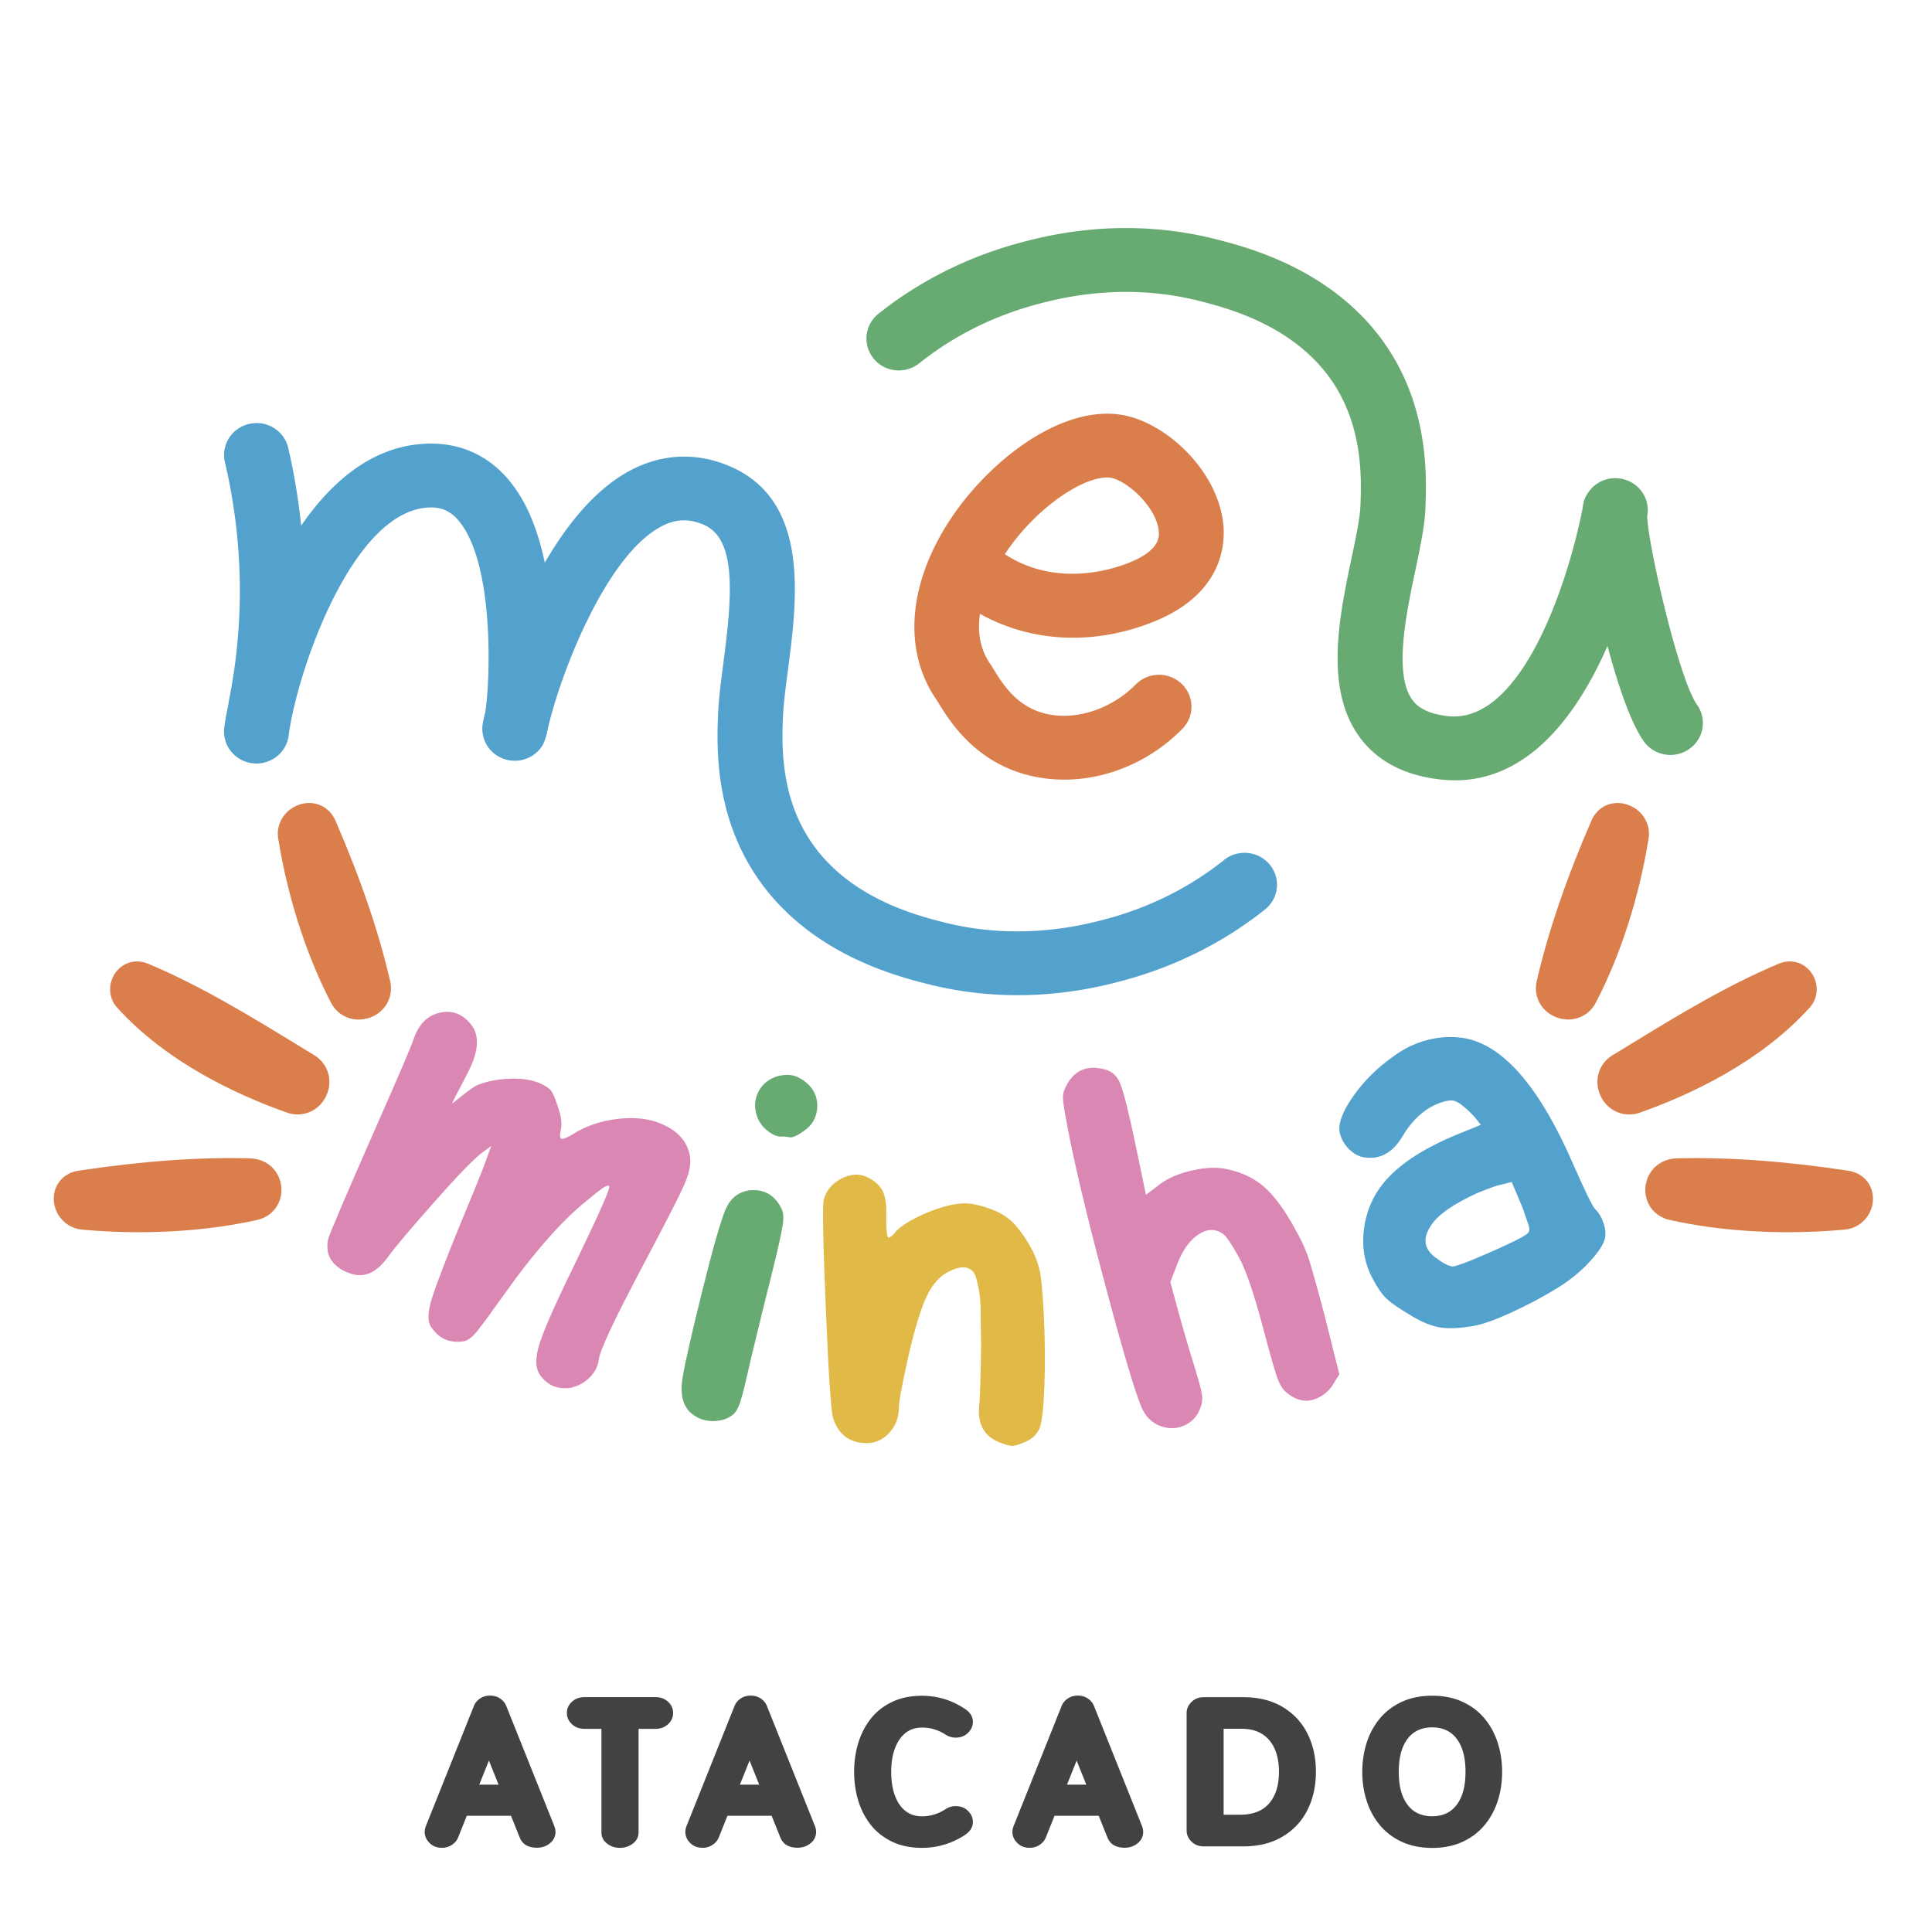 <svg xmlns="http://www.w3.org/2000/svg" xml:space="preserve" id="Arte" x="0" y="0" style="enable-background:new 0 0 328.3 328.3" version="1.1" viewBox="0 0 328.3 328.3"><style type="text/css">.st0{fill:#53a2cd}.st1{fill:#67aa72}.st2{fill:#da7f4b}.st3{fill:#da87b4}.st4{fill:#e1b946}.st5{fill:#424243}</style><path d="M40.75 99.24c.08 6.67-.55 13.38-1.88 19.96l-.04.39c-.35 1.63-.59 3.01-.72 4.05-.38 2.97 1.76 5.68 4.78 6.06 3.01.37 5.78-1.73 6.16-4.7 1.37-10.68 10.9-38.77 24.22-38.77 1.99 0 3.49.76 4.84 2.46 5.81 7.29 5.23 26.22 4.39 32.15-.2.8-.34 1.48-.45 2.02-.48 2.55.95 5.09 3.41 6.04 2.47.95 5.26.05 6.67-2.15.26-.4.51-1.05.74-1.91h.02l.08-.43c.07-.3.14-.61.21-.95 2.06-8.86 9.73-29.02 19.19-34 2.43-1.28 4.65-1.38 7.17-.31 5.66 2.38 4.89 12.02 3.39 23.44-.42 3.23-.82 6.29-.92 8.99-.21 5.63-.7 18.82 8.65 30.18 8.89 10.81 21.9 14.15 26.79 15.41a62.155 62.155 0 0 0 15.45 1.94c8.66 0 15.25-1.76 18.07-2.52 8.81-2.36 17.1-6.53 24-12.06a5.345 5.345 0 0 0 .78-7.62c-1.93-2.32-5.4-2.66-7.76-.77-5.7 4.58-12.59 8.04-19.92 10-3.63.97-14.68 3.93-27.83.55-4.31-1.1-14.39-3.7-21-11.74-6.75-8.21-6.38-18.18-6.2-22.98.08-2.2.45-5.02.84-8 1.6-12.24 3.79-29-9.99-34.79-5.58-2.34-11.36-2.09-16.72.73C101.28 83 96.41 89 92.58 95.61c-.83-3.88-2.03-7.52-3.7-10.5-4.51-8.04-10.97-9.73-15.6-9.73-9.41 0-16.67 6.05-22.1 13.94-.47-4.44-1.19-8.87-2.21-13.23-.69-2.92-3.65-4.74-6.62-4.06-2.97.68-4.82 3.59-4.13 6.51a95.84 95.84 0 0 1 2.53 20.7" class="st0"/><path d="M156.21 61.73c5.71-4.58 12.6-8.04 19.92-10 3.64-.97 14.69-3.93 27.84-.55 4.3 1.11 14.39 3.7 21 11.74 6.76 8.22 6.38 18.19 6.21 22.98-.08 2.12-.77 5.4-1.5 8.88-2.09 9.93-4.69 22.28 1.39 30.52 3 4.07 7.62 6.48 13.71 7.16.83.09 1.65.14 2.45.14 12.69 0 20.89-11.36 25.93-22.83 1.7 6.33 3.86 12.95 6.16 16.19 1.74 2.46 5.17 3.06 7.68 1.35 2.5-1.71 3.12-5.09 1.38-7.54-3.14-4.43-8.33-27.19-8.48-32.04l.01-.07c.49-2.55-.95-5.08-3.41-6.03-2.46-.95-5.26-.05-6.67 2.14-.37.57-.75 1.17-.89 2.55-2.6 13.21-10.53 36.75-22.91 35.37-4.35-.48-5.61-2.19-6.02-2.75-3.21-4.36-1.08-14.54.49-21.97.86-4.1 1.61-7.65 1.72-10.68.21-5.63.7-18.82-8.65-30.19-8.89-10.81-21.89-14.15-26.79-15.41-16-4.11-29.19-.58-33.52.58-8.8 2.36-17.1 6.53-24 12.06a5.356 5.356 0 0 0-.78 7.63c1.89 2.31 5.37 2.66 7.73.77" class="st1"/><path d="M196.15 105.6c11.56-4.69 12.06-13.04 11.73-16.42-.88-9.14-9.54-17.13-16.77-18.59-10.15-2.05-22.41 7.08-29.27 17.15-7.52 11.05-8.54 22.69-2.72 31.15.13.18.27.42.44.7 1.88 3.04 6.29 10.15 15.81 12.29 1.8.4 3.63.6 5.47.6 7.26 0 14.59-3.07 20.06-8.61a5.358 5.358 0 0 0-.11-7.67c-2.19-2.09-5.68-2.04-7.8.11-4.13 4.18-10.08 6.14-15.16 5-4.98-1.12-7.4-5.03-8.85-7.36-.28-.46-.52-.84-.72-1.14-1.83-2.66-2.16-5.65-1.73-8.5 8.74 4.88 19.44 5.42 29.62 1.29m-25.14-11.82c5.54-8.14 14.02-13.34 17.88-12.56 2.75.56 7.63 4.99 8.01 8.99.09.89.31 3.24-4.96 5.38-2.88 1.17-12.46 4.29-21.19-1.42l.26-.39" class="st2"/><path d="M99.5 204.19c1.52-1.25 2.49-2.01 2.91-2.3.62-.4.99-.51 1.11-.32.21.31-1.48 4.18-5.07 11.62-3.59 7.3-5.82 12.26-6.69 14.89-.87 2.62-.83 4.54.14 5.75 1.21 1.61 2.87 2.28 4.98 2.01 1.25-.25 2.34-.83 3.27-1.71.92-.89 1.46-1.93 1.61-3.12.14-1.46 2.57-6.66 7.3-15.59 3.93-7.42 6.31-12.07 7.15-13.95.83-1.87 1.19-3.43 1.08-4.66-.31-2.58-1.87-4.49-4.67-5.73-2.08-.97-4.6-1.28-7.56-.96-2.96.33-5.56 1.22-7.82 2.68-.99.58-1.61.81-1.87.69-.26-.12-.28-.62-.07-1.5.26-.99.06-2.41-.61-4.25-.4-1.23-.75-2.04-1.06-2.42-.31-.39-.9-.78-1.76-1.18-1.27-.59-2.89-.88-4.85-.85-1.96.03-3.84.35-5.62.98-.43.15-1.03.51-1.8 1.09-.78.58-1.43 1.1-1.96 1.54-.53.45-.79.64-.76.59.05-.25.23-.66.53-1.21.3-.56.72-1.35 1.26-2.39.53-1.04.9-1.76 1.09-2.15 1.59-3.29 1.7-5.81.35-7.56-1.44-1.85-3.21-2.56-5.3-2.11-2.09.45-3.57 1.87-4.43 4.25-.4 1.28-2.6 6.41-6.58 15.41-5.21 11.84-7.89 18.14-8.05 18.9-.49 2.48.51 4.3 2.99 5.46 1.44.67 2.76.78 3.93.32 1.18-.46 2.32-1.48 3.43-3.05 1.06-1.45 3.61-4.48 7.66-9.06 4.05-4.59 6.79-7.41 8.23-8.48l1.48-1.09-.93 2.59c-.65 1.79-2.13 5.44-4.44 10.98-2.36 5.79-3.92 9.86-4.67 12.22-.75 2.37-.82 4.01-.19 4.92.65 1 1.41 1.7 2.28 2.11.87.4 1.9.53 3.1.4.37-.03.77-.2 1.19-.49.42-.29.91-.79 1.47-1.51.56-.71 1.1-1.44 1.63-2.17.53-.73 1.27-1.76 2.23-3.09.96-1.33 1.85-2.56 2.69-3.71 4.28-5.69 8.18-9.96 11.67-12.79" class="st3"/><path d="M134.74 182.75c-.72-.16-1.56-.13-2.53.1-1.48.44-2.56 1.27-3.25 2.51-.68 1.23-.83 2.55-.44 3.96.39 1.41 1.28 2.54 2.66 3.36.58.33 1.1.48 1.57.45.46-.02.91.02 1.35.12.5.12 1.3-.22 2.4-1 1.47-.96 2.26-2.3 2.37-4.02.11-1.72-.53-3.15-1.9-4.3-.77-.63-1.52-1.02-2.23-1.18M132.99 208.26c.22-1.31.14-2.29-.23-2.96-.8-1.6-1.95-2.58-3.44-2.93-.62-.15-1.31-.17-2.05-.09-1.84.28-3.17 1.37-3.98 3.24-.81 1.88-2.16 6.61-4.04 14.18-2.13 8.62-3.26 13.75-3.39 15.4-.2 2.47.43 4.23 1.89 5.28 1 .75 2.16 1.11 3.48 1.1 1.32-.02 2.42-.37 3.31-1.08.49-.4.91-1.13 1.26-2.18.35-1.05.93-3.42 1.75-7.1 1.36-5.69 2.64-10.88 3.83-15.59.87-3.53 1.4-5.96 1.61-7.27" class="st1"/><path d="M154.37 230.41c1.11-4.8 2.17-8.24 3.18-10.3 1.01-2.06 2.34-3.46 3.99-4.19.76-.33 1.39-.52 1.91-.56.51-.04.98.06 1.4.3.42.25.73.66.94 1.25.2.59.4 1.41.58 2.44.18 1.03.27 2.29.28 3.77 0 1.48.02 3.22.07 5.23-.07 5.54-.18 9.09-.34 10.66-.26 3.03.88 5.05 3.4 6.06 1.03.42 1.79.63 2.27.62.48-.01 1.23-.25 2.24-.71 1.08-.46 1.86-1.2 2.35-2.22.42-1.08.7-3.54.84-7.38s.09-7.99-.13-12.45c-.2-3.33-.39-5.52-.58-6.59-.19-1.06-.58-2.25-1.18-3.56-1.34-2.55-2.67-4.39-4.01-5.53-1.34-1.13-3.26-1.99-5.77-2.56-1.48-.35-3.21-.25-5.18.3-1.72.48-3.38 1.13-4.99 1.95-1.62.82-2.73 1.58-3.36 2.28-.56.71-.98 1.06-1.27 1.07-.29.01-.43-1.19-.42-3.58.09-1.95-.13-3.41-.63-4.38-.5-.96-1.4-1.75-2.69-2.35-1.36-.6-2.81-.49-4.36.33-1.55.82-2.53 2.02-2.94 3.6-.23 1.07-.11 7.23.36 18.48s.88 17.44 1.23 18.56c.83 2.56 2.46 3.97 4.89 4.23 1.73.22 3.21-.27 4.43-1.46 1.22-1.19 1.84-2.7 1.87-4.52-.03-.87.51-3.8 1.62-8.79" class="st4"/><path d="M214.81 226.33c1.12 4.2 1.88 6.85 2.29 7.94.41 1.1.9 1.87 1.47 2.32.83.7 1.67 1.15 2.51 1.33.91.23 1.9.09 2.96-.43a6.002 6.002 0 0 0 2.5-2.26l1.05-1.71-2.57-10.25c-1.17-4.38-2-7.38-2.51-9.01-.51-1.62-1.23-3.26-2.17-4.91-1.86-3.5-3.69-6.03-5.47-7.61-1.78-1.58-4.02-2.62-6.72-3.13-1.66-.31-3.62-.19-5.89.36-2.27.55-4.08 1.38-5.45 2.49l-2.08 1.57-1.97-9.43c-1.09-5.11-1.91-8.32-2.46-9.6-.56-1.29-1.49-2.07-2.81-2.33-2.66-.65-4.67.13-6.03 2.34-.51.84-.79 1.57-.83 2.19-.04.63.15 2.05.58 4.28 1.16 6.45 3.38 15.81 6.65 28.06 3.27 12.26 5.41 19.33 6.42 21.22.73 1.32 1.77 2.19 3.14 2.64 1.36.44 2.67.37 3.95-.23 1.26-.6 2.14-1.6 2.65-3.02.26-.77.34-1.54.21-2.28-.12-.75-.54-2.3-1.26-4.65-1.06-3.43-2.01-6.7-2.86-9.8l-1.24-4.56 1.2-3.11c.92-2.36 2.13-4.03 3.63-5.01 1.5-.98 2.9-.98 4.2 0 .48.34 1.35 1.63 2.61 3.88 1.24 2.27 2.68 6.49 4.3 12.71" class="st3"/><path d="M270.08 214.45c1.52-1.64 2.41-2.99 2.66-4.04.14-.81.05-1.69-.28-2.64-.33-.95-.79-1.72-1.38-2.29-.48-.48-1.77-3.12-3.87-7.92-5.79-13.23-12.07-20.3-18.83-21.22-2.93-.37-5.81.09-8.66 1.39-.98.47-1.89 1.01-2.74 1.63-2.84 1.98-5.18 4.27-7.01 6.89-1.84 2.62-2.61 4.69-2.32 6.2.24 1.06.76 1.99 1.55 2.79s1.66 1.28 2.63 1.43c2.67.41 4.83-.78 6.49-3.57 1.83-3.06 4.09-5 6.78-5.83.74-.23 1.32-.32 1.76-.26.44.06.92.29 1.44.69.92.71 1.72 1.47 2.42 2.28l.91 1.16-3.81 1.55c-5.56 2.27-9.63 4.85-12.21 7.74-2.12 2.36-3.39 5.13-3.82 8.3-.42 3.17.08 6.06 1.53 8.67.76 1.46 1.54 2.57 2.35 3.33.81.76 2.31 1.78 4.51 3.06 1.65.96 3.16 1.55 4.54 1.78 1.37.22 3.16.16 5.37-.2 1.57-.23 3.77-1 6.62-2.29 2.85-1.3 5.56-2.74 8.14-4.34 1.96-1.22 3.71-2.65 5.23-4.29m-10.62-4.75c-.85.62-3.07 1.71-6.67 3.28-3.6 1.57-5.62 2.31-6.07 2.22-.68-.13-1.52-.57-2.53-1.32-2.24-1.54-2.56-3.45-.96-5.73 1.19-1.78 3.81-3.6 7.88-5.46 1.18-.48 2.23-.87 3.14-1.18l2.63-.66 1.73 4.09c.17.4.37.97.6 1.69.43 1.19.66 1.93.68 2.22.01.3-.13.59-.43.85" class="st0"/><path d="M47.8 201.68c-.27-2.73-2.4-4.73-5.21-4.84-8.63-.25-18.49.46-29.28 2.1-2.53.38-4.25 2.4-4.17 4.89.08 2.66 2.13 4.86 4.77 5.11.82.08 1.65.14 2.48.2 9.45.65 19.06.01 27.32-1.84 2.64-.59 4.35-2.95 4.09-5.62M51.12 136.65c-2.61.74-4.27 3.23-3.85 5.81.13.8.27 1.61.42 2.41 1.7 9.16 4.71 18.15 8.58 25.56 1.23 2.36 3.98 3.41 6.55 2.5 2.62-.93 4.07-3.45 3.49-6.15-1.9-8.28-5.03-17.49-9.32-27.36-1.02-2.32-3.43-3.46-5.87-2.77M55.38 186.33c1.27-2.59.44-5.54-1.97-7.02l-2.59-1.58c-8.23-5.03-16.74-10.24-25.71-13.99-1.98-.83-4.19-.23-5.46 1.51-1.33 1.82-1.24 4.31.22 5.94h.01c8.38 9.3 20.33 14.85 28.87 17.87.48.17.97.27 1.46.3 2.13.15 4.17-.99 5.17-3.03M314.1 198.94c-10.79-1.64-20.64-2.34-29.28-2.1-2.81.11-4.94 2.12-5.21 4.84-.27 2.67 1.45 5.03 4.09 5.62 8.26 1.85 17.88 2.49 27.32 1.84.83-.06 1.66-.12 2.48-.2 2.64-.25 4.69-2.44 4.77-5.11.07-2.49-1.64-4.5-4.17-4.89M276.29 136.65c-2.44-.69-4.85.45-5.85 2.76-4.29 9.87-7.42 19.08-9.32 27.36-.58 2.7.87 5.22 3.49 6.15 2.56.91 5.31-.14 6.54-2.5 3.88-7.41 6.88-16.41 8.58-25.56.15-.8.29-1.61.42-2.41.41-2.57-1.25-5.06-3.86-5.8M307.54 171.19c1.47-1.63 1.56-4.12.23-5.94-1.27-1.74-3.48-2.34-5.46-1.51-8.97 3.75-17.48 8.96-25.7 13.99l-2.6 1.59c-2.42 1.47-3.25 4.42-1.98 7.01 1 2.04 3.05 3.19 5.18 3.04.49-.03.98-.13 1.46-.3 8.55-3.03 20.49-8.58 28.87-17.88" class="st2"/><path d="m79.32 308.56-1.47 3.67c-.21.51-.56.93-1.05 1.26-.49.33-1.06.5-1.71.5-.85 0-1.55-.27-2.1-.82-.55-.55-.82-1.17-.82-1.88 0-.31.06-.62.17-.92l8.19-20.48c.21-.52.56-.94 1.05-1.27.49-.33 1.06-.49 1.7-.49s1.21.16 1.7.49c.49.33.84.75 1.05 1.27l8.19 20.48c.11.3.17.61.17.93 0 .76-.31 1.4-.93 1.91-.62.51-1.36.77-2.2.77-1.5 0-2.48-.58-2.94-1.73l-1.49-3.7h-7.51zm5.4-5.3-1.64-4.09-1.64 4.09h3.28zM105.35 314c-.84 0-1.58-.24-2.21-.74-.63-.49-.94-1.13-.94-1.91v-17.57h-2.87c-.87 0-1.58-.26-2.15-.8-.57-.53-.85-1.17-.85-1.9 0-.74.28-1.37.85-1.9.57-.52 1.28-.79 2.15-.79h12.05c.87 0 1.58.26 2.15.79.56.53.85 1.16.85 1.9s-.28 1.37-.85 1.9c-.57.53-1.28.8-2.15.8h-2.87v17.57c0 .79-.32 1.42-.95 1.91-.65.49-1.38.74-2.21.74zM123.61 308.56l-1.47 3.67c-.21.51-.56.93-1.05 1.26-.49.33-1.06.5-1.71.5-.85 0-1.55-.27-2.1-.82-.55-.55-.82-1.17-.82-1.88 0-.31.06-.62.17-.92l8.19-20.48c.21-.52.56-.94 1.05-1.27.49-.33 1.06-.49 1.7-.49s1.21.16 1.7.49c.49.33.84.75 1.05 1.27l8.19 20.48c.11.3.17.61.17.93 0 .76-.31 1.4-.93 1.91-.62.51-1.36.77-2.2.77-1.5 0-2.48-.58-2.94-1.73l-1.49-3.7h-7.51zm5.4-5.3-1.64-4.09-1.64 4.09h3.28zM156.68 314c-1.96 0-3.68-.36-5.14-1.07-1.47-.72-2.67-1.68-3.61-2.88-.94-1.21-1.64-2.58-2.1-4.11-.46-1.53-.69-3.16-.69-4.86 0-1.71.23-3.33.69-4.86.46-1.53 1.16-2.9 2.1-4.11.94-1.21 2.14-2.17 3.61-2.88 1.46-.72 3.18-1.07 5.14-1.07 2.63 0 5.06.74 7.29 2.23.9.6 1.35 1.33 1.35 2.2 0 .69-.27 1.31-.82 1.86-.55.55-1.25.82-2.1.82-.61 0-1.18-.17-1.7-.5-1.25-.81-2.58-1.21-4.02-1.21-1.75 0-3.1.78-4.03 2.34-.81 1.35-1.21 3.08-1.21 5.19 0 2.14.4 3.87 1.19 5.21.94 1.56 2.28 2.34 4.05 2.34 1.42 0 2.76-.41 4.02-1.23a3.1 3.1 0 0 1 1.7-.5c.85 0 1.55.27 2.1.82s.82 1.17.82 1.88c0 .87-.45 1.6-1.35 2.2-2.23 1.45-4.66 2.19-7.29 2.19zM179.19 308.56l-1.47 3.67c-.21.51-.56.93-1.05 1.26-.49.33-1.06.5-1.71.5-.85 0-1.55-.27-2.1-.82-.55-.55-.82-1.17-.82-1.88 0-.31.06-.62.17-.92l8.19-20.48c.21-.52.56-.94 1.05-1.27.49-.33 1.06-.49 1.7-.49s1.21.16 1.7.49c.49.33.84.75 1.05 1.27l8.19 20.48c.11.3.17.61.17.93 0 .76-.31 1.4-.93 1.91-.62.51-1.36.77-2.2.77-1.5 0-2.48-.58-2.94-1.73l-1.49-3.7h-7.51zm5.4-5.3-1.64-4.09-1.64 4.09h3.28zM211.28 313.75h-6.72c-.85 0-1.55-.27-2.1-.82-.55-.55-.82-1.17-.82-1.86v-19.99c0-.69.27-1.31.82-1.86.55-.55 1.25-.82 2.1-.82h6.72c2.61 0 4.84.56 6.69 1.67 1.85 1.11 3.25 2.62 4.21 4.53.95 1.9 1.43 4.06 1.43 6.47 0 2.42-.48 4.58-1.43 6.48-.95 1.9-2.35 3.41-4.21 4.52-1.85 1.12-4.08 1.68-6.69 1.68zm-.43-5.38c2.15-.02 3.76-.68 4.85-1.97 1.09-1.29 1.63-3.07 1.63-5.33 0-1.51-.25-2.82-.74-3.92-.5-1.1-1.21-1.94-2.16-2.52-.94-.58-2.13-.87-3.57-.87h-2.93v14.61h2.92zM243.37 314.01c-1.96 0-3.69-.35-5.19-1.05-1.5-.7-2.74-1.65-3.73-2.85-.99-1.2-1.73-2.57-2.22-4.11-.49-1.54-.74-3.18-.74-4.92 0-1.74.25-3.38.74-4.92s1.23-2.91 2.22-4.11c.99-1.2 2.23-2.15 3.73-2.85 1.5-.7 3.23-1.05 5.19-1.05 1.96 0 3.69.35 5.19 1.05 1.5.7 2.74 1.65 3.73 2.85.99 1.2 1.72 2.57 2.22 4.11.49 1.54.74 3.18.74 4.92 0 1.74-.24 3.38-.74 4.92-.49 1.54-1.23 2.91-2.22 4.11-.99 1.2-2.23 2.15-3.73 2.85-1.5.7-3.23 1.05-5.19 1.05zm0-5.38c1.93 0 3.38-.74 4.36-2.22.87-1.3 1.3-3.08 1.3-5.33 0-2.26-.43-4.04-1.3-5.33-.98-1.48-2.43-2.22-4.36-2.22-1.94 0-3.4.74-4.38 2.22-.87 1.29-1.3 3.07-1.3 5.33 0 2.25.43 4.03 1.3 5.33.98 1.48 2.44 2.22 4.38 2.22z" class="st5"/></svg>